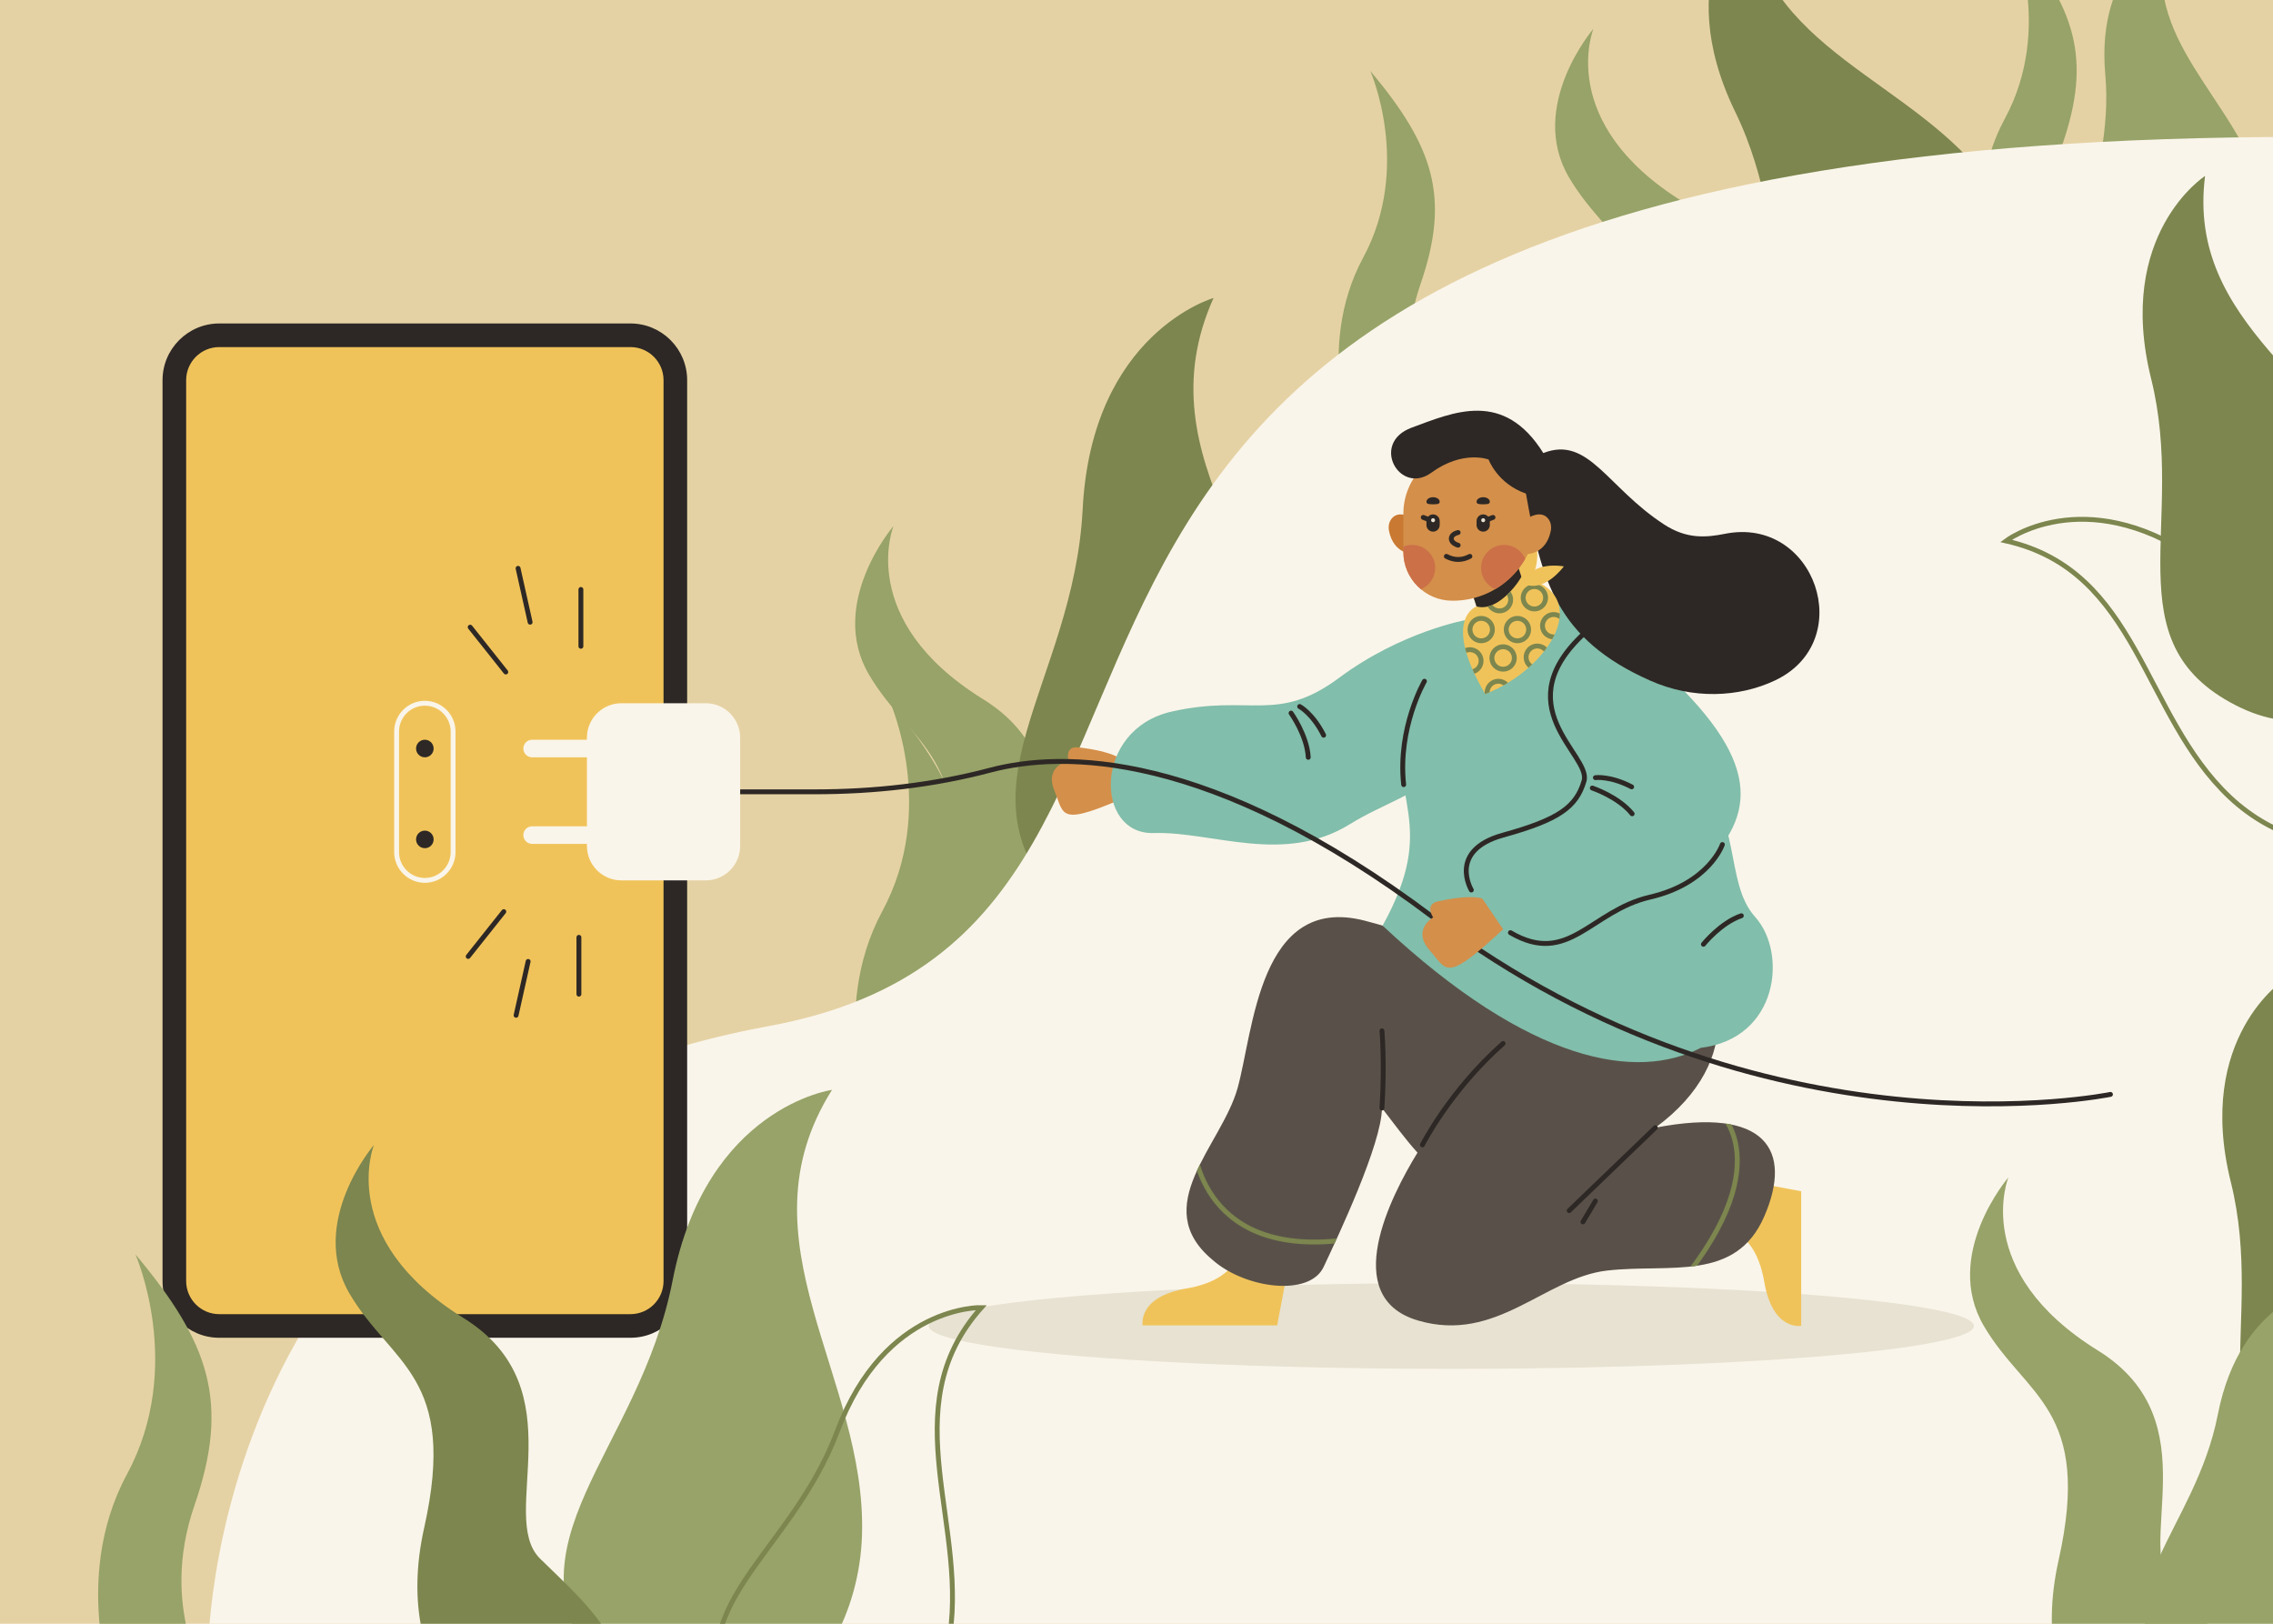 <?xml version="1.0" encoding="utf-8"?>
<!-- Generator: Adobe Illustrator 27.5.0, SVG Export Plug-In . SVG Version: 6.00 Build 0)  -->
<svg version="1.1" xmlns="http://www.w3.org/2000/svg" xmlns:xlink="http://www.w3.org/1999/xlink" x="0px" y="0px"
	 viewBox="0 0 700 500" style="enable-background:new 0 0 700 500;" xml:space="preserve">
<g id="BACKGROUND">
	<rect style="fill:#E5D2A4;" width="700" height="500"/>
</g>
<g id="OBJECTS">
	<g>
		<g>
			<defs>
				<rect id="SVGID_1_" width="700" height="500"/>
			</defs>
			<clipPath id="SVGID_00000034772027852826576220000009140923648939825317_">
				<use xlink:href="#SVGID_1_"  style="overflow:visible;"/>
			</clipPath>
			<path style="clip-path:url(#SVGID_00000034772027852826576220000009140923648939825317_);fill:#97A368;" d="M490.731,8.837
				c0,0-20.432,23.834-7.542,45.777c12.89,21.943,33.488,25.33,22.993,72.167c-10.495,46.837,20.723,74.416,48.164,59.556
				c27.442-14.861,0.868-36.925-12.467-50.094c-13.335-13.169,11.722-52.229-23.592-74.106
				C478.941,37.762,490.731,8.837,490.731,8.837z"/>
			<path style="clip-path:url(#SVGID_00000034772027852826576220000009140923648939825317_);fill:#97A368;" d="M274.2,216.439
				c0,0,14.483,32.745-2.449,64.079c-16.932,31.333-3.081,66.144-3.081,66.144l26.553-5.859c0,0-14.166-21.263-3.827-51.141
				C301.735,259.782,295.982,242.439,274.2,216.439z"/>
			<path style="clip-path:url(#SVGID_00000034772027852826576220000009140923648939825317_);fill:#97A368;" d="M421.993,21.827
				c0,0,13.004,29.402-2.199,57.537c-15.203,28.135-2.767,59.391-2.767,59.391l23.842-5.261c0,0-12.72-19.092-3.437-45.921
				C446.717,60.745,441.552,45.173,421.993,21.827z"/>
			<path style="clip-path:url(#SVGID_00000034772027852826576220000009140923648939825317_);fill:#97A368;" d="M619.623-21.01
				c0,0,13.004,29.402-2.199,57.537c-15.203,28.135-2.767,59.391-2.767,59.391l23.843-5.261c0,0-12.72-19.092-3.437-45.921
				S639.181,2.336,619.623-21.01z"/>
			<path style="clip-path:url(#SVGID_00000034772027852826576220000009140923648939825317_);fill:#97A368;" d="M275.164,161.979
				c0,0-20.432,23.834-7.542,45.777c12.89,21.943,33.488,25.33,22.993,72.167c-10.495,46.837,20.723,74.416,48.165,59.556
				c27.442-14.861,0.868-36.925-12.467-50.094c-13.335-13.169,11.722-52.229-23.592-74.106
				C263.374,190.903,275.164,161.979,275.164,161.979z"/>
			<path style="clip-path:url(#SVGID_00000034772027852826576220000009140923648939825317_);fill:#7C864E;" d="M373.725,91.76
				c0,0-37.514,10.686-40.3,65.001c-2.786,54.315-41.508,87.484-5.27,122.727s79.517-4.875,74.078-53.41
				C396.794,177.543,351.237,141.872,373.725,91.76z"/>
			<path style="clip-path:url(#SVGID_00000034772027852826576220000009140923648939825317_);fill:#7C864E;" d="M537.646-30.145
				c0,0-23.386,23.201-3.296,64.507c20.09,41.306,4.979,81.628,46.152,92.913c41.173,11.286,56.82-36.034,33.004-69.71
				S541.451,16.087,537.646-30.145z"/>
			<path style="clip-path:url(#SVGID_00000034772027852826576220000009140923648939825317_);fill:#97A368;" d="M667.474-20.524
				c0,0-22.148,9.851-19.12,43.513c3.029,33.662-17.9,57.452,7.474,75.971c25.374,18.52,48.5-9.943,40.915-39.331
				C689.159,30.242,658.014,12.273,667.474-20.524z"/>
		</g>
		<g>
			<defs>
				<rect id="SVGID_00000121248412826647229620000012578425015153525648_" width="700" height="500"/>
			</defs>
			<clipPath id="SVGID_00000088112467467769351000000017952380743791625137_">
				<use xlink:href="#SVGID_00000121248412826647229620000012578425015153525648_"  style="overflow:visible;"/>
			</clipPath>
			<path style="clip-path:url(#SVGID_00000088112467467769351000000017952380743791625137_);fill:#FAF5EA;" d="M63.978,511.024
				c0,0-2.092-162.967,172.64-195.03S238.76,42.164,708.841,42.164c0,468.861,0,468.861,0,468.861H63.978z"/>
		</g>
		<g>
			<ellipse style="fill:#E7E2D1;" cx="446.95" cy="408.305" rx="160.935" ry="13.212"/>
			<path style="fill:#F0C35A;" d="M381.549,385.429c0,0-0.908,8.719-16.148,11.334c-15.24,2.616-13.496,11.366-13.496,11.366h41.414
				l4.279-22.7H381.549z"/>
			<path style="fill:#F0C35A;" d="M531.997,378.601c0,0,8.719,0.908,11.334,16.148c2.616,15.24,11.366,13.496,11.366,13.496v-41.414
				l-22.7-4.279V378.601z"/>
			<path style="fill:#2D2825;" d="M194.159,411.942H67.517c-9.628,0-17.461-7.833-17.461-17.46V117.066
				c0-9.627,7.833-17.461,17.461-17.461h126.642c9.627,0,17.46,7.833,17.46,17.461v277.415
				C211.619,404.108,203.786,411.942,194.159,411.942z"/>
			<path style="fill:#F0C35A;" d="M67.517,106.878c-5.618,0-10.188,4.571-10.188,10.188v277.415c0,5.617,4.571,10.188,10.188,10.188
				h126.642c5.618,0,10.188-4.571,10.188-10.188V117.066c0-5.618-4.57-10.188-10.188-10.188H67.517z"/>
			<path style="fill:#D48F4A;" d="M345.27,233.796c0,0-2.4-2.4-13.105-3.656c-4.453-0.522-3.087,4.179-3.087,4.179
				s-7.533,1.433-4.354,9.163c3.178,7.73,1.14,11.219,23.53,1.31L345.27,233.796z"/>
			<g>
				<defs>
					<path id="SVGID_00000029038721917336067570000003045473138199827359_" d="M509.776,347.255
						c28.594-20.896,21.256-49.351,4.694-53.575c-4.809-1.226-9.887-0.667-14.507,1.146c-5.114,2.008-12.952,5.914-22.47,13.342
						c-11.87-6.849-34.784-18.964-57.348-24.7c-32.443-8.248-34.093,34.092-39.042,51.689c-4.949,17.596-27.494,36.292-7.698,52.789
						c9.898,8.798,29.826,11.529,34.225,2.181c4.399-9.348,17.907-37.924,17.96-48.921c3.515,4.503,7.133,9.544,10.947,13.731
						c-8.17,13.291-24.211,44.491,0.104,51.675c24.195,7.149,39.042-13.167,58.287-15.367c19.246-2.2,39.62,3.631,48.418-16.715
						C552.146,354.185,543.869,340.656,509.776,347.255z"/>
				</defs>
				<use xlink:href="#SVGID_00000029038721917336067570000003045473138199827359_"  style="overflow:visible;fill:#595149;"/>
				<clipPath id="SVGID_00000125599324227881309390000013591773005449397432_">
					<use xlink:href="#SVGID_00000029038721917336067570000003045473138199827359_"  style="overflow:visible;"/>
				</clipPath>
				
					<path style="clip-path:url(#SVGID_00000125599324227881309390000013591773005449397432_);fill:none;stroke:#7C864E;stroke-width:1.5;stroke-miterlimit:10;" d="
					M367.578,352.549c0,0,1.961,37.027,50.5,28.692"/>
				
					<path style="clip-path:url(#SVGID_00000125599324227881309390000013591773005449397432_);fill:none;stroke:#7C864E;stroke-width:1.5;stroke-miterlimit:10;" d="
					M528.394,341.206c0,0,20.592,15.278-10.786,53.887"/>
			</g>
			<path style="fill:#81BEAB;" d="M451.579,190.891c0,0-19.886,3.497-39.132,17.794c-19.246,14.297-27.494,4.949-51.689,10.448
				c-24.195,5.499-23.645,37.932-5.499,37.387c18.146-0.545,40.108,9.906,60.487-2.745
				C436.125,241.124,459.368,242.381,451.579,190.891z"/>
			<path style="fill:#81BEAB;" d="M479.101,184.543c-9.614-1.576-19.488,0.837-27.522,6.348
				c-7.745,5.312-16.688,14.376-19.336,28.792c-4.949,26.944,11.087,33.664-6.456,65.349c45.693,42.682,78.443,47.679,97.987,37.63
				c23.943-2.9,26.693-29.202,16.795-40.246c-9.898-11.044-3.299-30.29-20.895-50.085
				C504.591,215.362,504.457,188.698,479.101,184.543z"/>
			
				<line style="fill:none;stroke:#2D2825;stroke-width:1.5;stroke-linecap:round;stroke-linejoin:round;stroke-miterlimit:10;" x1="509.776" y1="347.255" x2="483.238" y2="372.787"/>
			<path style="fill:#F0C35A;" d="M473.25,167.884c0,0-8.583,5.808-5.111,12.568C474.924,178.175,473.25,167.884,473.25,167.884z"/>
			<path style="fill:none;stroke:#2D2825;stroke-width:1.5;stroke-linecap:round;stroke-linejoin:round;stroke-miterlimit:10;" d="
				M425.591,317.423c0,0,0.884,10.076,0,23.783"/>
			<path style="fill:none;stroke:#2D2825;stroke-width:1.5;stroke-linecap:round;stroke-linejoin:round;stroke-miterlimit:10;" d="
				M227.407,243.824h23.588c18.196,0,36.381-2.017,53.972-6.673c22.047-5.836,67.428-6.572,136.4,45.336
				c101.643,76.495,208.576,54.509,208.576,54.509"/>
			<path style="fill:#81BEAB;" d="M499.483,195.624c-4.326-3.471-10.232-4.288-15.317-2.074c-6.62,2.882-14.147,8.695-12.882,20.084
				c2.2,19.796,14.847,26.944,8.248,34.093c-6.599,7.148-24.069,4.949-26.606,20.346c-2.537,15.397,14.335,31.343,32.843,17.596
				c18.508-13.747,28.406-6.049,42.703-23.095C542.121,246.299,540.033,228.161,499.483,195.624z"/>
			<path style="fill:#D48F4A;" d="M456.509,276.728c0,0-3.05-1.489-13.581,0.804c-4.381,0.954-1.56,4.955-1.56,4.955
				s-6.658,3.804-1.138,10.081c5.52,6.277,4.726,10.239,22.677-6.413L456.509,276.728z"/>
			<g>
				<defs>
					<polygon id="SVGID_00000103258416880449239920000011182737923095280294_" points="457.509,195.214 472.534,189.801 
						466.057,170.094 451.032,175.507 					"/>
				</defs>
				<use xlink:href="#SVGID_00000103258416880449239920000011182737923095280294_"  style="overflow:visible;fill:#D48F4A;"/>
				<clipPath id="SVGID_00000074440010652840529490000013652846272124005025_">
					<use xlink:href="#SVGID_00000103258416880449239920000011182737923095280294_"  style="overflow:visible;"/>
				</clipPath>
				<path style="clip-path:url(#SVGID_00000074440010652840529490000013652846272124005025_);fill:#2D2825;" d="M402.913,154.609
					c0,20.739,16.969,37.708,37.708,37.708h0c20.739,0,37.708-16.969,37.708-37.708H402.913z"/>
			</g>
			<path style="fill:none;stroke:#2D2825;stroke-width:1.5;stroke-linecap:round;stroke-linejoin:round;stroke-miterlimit:10;" d="
				M453.12,274.063c0,0-7.351-12.165,9.786-16.911c17.137-4.746,22.551-8.624,24.92-16.667c2.369-8.043-25.379-23.27,1.353-46.618"
				/>
			<path style="fill:none;stroke:#2D2825;stroke-width:1.5;stroke-linecap:round;stroke-linejoin:round;stroke-miterlimit:10;" d="
				M530.427,260.06c0,0-4.025,11.952-22.298,16.192c-18.273,4.24-25.086,21.418-42.974,10.945"/>
			<path style="fill:none;stroke:#2D2825;stroke-width:1.5;stroke-linecap:round;stroke-linejoin:round;stroke-miterlimit:10;" d="
				M438.675,209.771c0,0-8.319,14.305-6.397,31.84"/>
			<path style="fill:none;stroke:#2D2825;stroke-width:1.5;stroke-linecap:round;stroke-linejoin:round;stroke-miterlimit:10;" d="
				M397.598,219.584c0,0,4.957,6.931,5.295,13.617"/>
			<path style="fill:none;stroke:#2D2825;stroke-width:1.5;stroke-linecap:round;stroke-linejoin:round;stroke-miterlimit:10;" d="
				M400.246,217.554c0,0,4.001,2.112,7.385,8.839"/>
			<path style="fill:none;stroke:#2D2825;stroke-width:1.5;stroke-linecap:round;stroke-linejoin:round;stroke-miterlimit:10;" d="
				M490.371,242.662c0,0,8.079,2.709,12.272,7.927"/>
			<path style="fill:none;stroke:#2D2825;stroke-width:1.5;stroke-linecap:round;stroke-linejoin:round;stroke-miterlimit:10;" d="
				M524.59,290.772c0,0,5.329-6.649,11.673-8.786"/>
			<path style="fill:none;stroke:#2D2825;stroke-width:1.5;stroke-linecap:round;stroke-linejoin:round;stroke-miterlimit:10;" d="
				M491.326,239.465c0,0,4.479-0.635,11.164,2.831"/>
			<path style="fill:none;stroke:#2D2825;stroke-width:1.5;stroke-linecap:round;stroke-linejoin:round;stroke-miterlimit:10;" d="
				M438.04,352.549c0,0,8.389-16.641,24.866-31.234"/>
			
				<line style="fill:none;stroke:#2D2825;stroke-width:1.5;stroke-linecap:round;stroke-linejoin:round;stroke-miterlimit:10;" x1="487.488" y1="376.254" x2="491.326" y2="369.824"/>
			<g>
				<circle style="fill:#2D2825;" cx="130.838" cy="230.495" r="2.706"/>
				<path style="fill:#2D2825;" d="M128.132,258.48c0-1.494,1.211-2.706,2.706-2.706c1.494,0,2.706,1.211,2.706,2.706
					c0,1.494-1.211,2.706-2.706,2.706C129.344,261.185,128.132,259.974,128.132,258.48z"/>
				<path style="fill:none;stroke:#FAF5EA;stroke-width:1.5;stroke-linecap:round;stroke-linejoin:round;stroke-miterlimit:10;" d="
					M130.838,271.098L130.838,271.098c4.782,0,8.695-3.913,8.695-8.694v-37.16c0-4.782-3.913-8.694-8.695-8.694l0,0
					c-4.782,0-8.695,3.913-8.695,8.694v37.16C122.143,267.186,126.056,271.098,130.838,271.098z"/>
			</g>
			<path style="fill:#FAF5EA;" d="M217.335,271.098h-25.976c-5.858,0-10.607-4.749-10.607-10.607v-33.335
				c0-5.858,4.749-10.607,10.607-10.607h25.976c5.858,0,10.607,4.749,10.607,10.607v33.335
				C227.941,266.349,223.193,271.098,217.335,271.098z"/>
			<path style="fill:#FAF5EA;" d="M163.876,233.201h37.232c1.494,0,2.706-1.212,2.706-2.706l0,0c0-1.494-1.211-2.706-2.706-2.706
				h-37.232c-1.494,0-2.706,1.211-2.706,2.706l0,0C161.17,231.989,162.381,233.201,163.876,233.201z"/>
			<path style="fill:#FAF5EA;" d="M163.876,259.858h37.232c1.494,0,2.706-1.211,2.706-2.706l0,0c0-1.494-1.211-2.706-2.706-2.706
				h-37.232c-1.494,0-2.706,1.212-2.706,2.706l0,0C161.17,258.647,162.381,259.858,163.876,259.858z"/>
			<g>
				<g>
					
						<line style="fill:none;stroke:#2D2825;stroke-width:1.5;stroke-linecap:round;stroke-linejoin:round;stroke-miterlimit:10;" x1="144.796" y1="193.127" x2="155.764" y2="206.93"/>
					
						<line style="fill:none;stroke:#2D2825;stroke-width:1.5;stroke-linecap:round;stroke-linejoin:round;stroke-miterlimit:10;" x1="159.546" y1="175.008" x2="163.258" y2="191.594"/>
					
						<line style="fill:none;stroke:#2D2825;stroke-width:1.5;stroke-linecap:round;stroke-linejoin:round;stroke-miterlimit:10;" x1="178.895" y1="181.512" x2="178.895" y2="199.014"/>
				</g>
				<g>
					
						<line style="fill:none;stroke:#2D2825;stroke-width:1.5;stroke-linecap:round;stroke-linejoin:round;stroke-miterlimit:10;" x1="144.182" y1="294.521" x2="155.151" y2="280.718"/>
					
						<line style="fill:none;stroke:#2D2825;stroke-width:1.5;stroke-linecap:round;stroke-linejoin:round;stroke-miterlimit:10;" x1="158.933" y1="312.64" x2="162.645" y2="296.054"/>
					
						<line style="fill:none;stroke:#2D2825;stroke-width:1.5;stroke-linecap:round;stroke-linejoin:round;stroke-miterlimit:10;" x1="178.282" y1="306.136" x2="178.282" y2="288.634"/>
				</g>
			</g>
			<g>
				<path style="fill:#C97931;" d="M435.008,159.669c0,0-4.195-2.959-6.525,0.15c-0.781,1.042-0.975,2.403-0.718,3.679
					c1.433,7.115,7.242,7.115,7.242,7.115"/>
				<g>
					<defs>
						<path id="SVGID_00000034066413028551605330000010499759793050127013_" d="M447.473,184.977h-0.243
							c-8.275,0-15.046-6.771-15.046-15.047v-11.724c0-11.269,9.22-20.488,20.488-20.488l0,0c11.269,0,20.488,9.22,20.488,20.488
							v1.084C473.161,173.418,461.601,184.977,447.473,184.977z"/>
					</defs>
					<use xlink:href="#SVGID_00000034066413028551605330000010499759793050127013_"  style="overflow:visible;fill:#D48F4A;"/>
					<clipPath id="SVGID_00000141447110924055979350000017600968244369549704_">
						<use xlink:href="#SVGID_00000034066413028551605330000010499759793050127013_"  style="overflow:visible;"/>
					</clipPath>
					
						<circle style="clip-path:url(#SVGID_00000141447110924055979350000017600968244369549704_);fill:#CC7048;" cx="463.198" cy="174.873" r="7.078"/>
					
						<circle style="clip-path:url(#SVGID_00000141447110924055979350000017600968244369549704_);fill:#CC7048;" cx="434.905" cy="174.873" r="7.078"/>
				</g>
				<g>
					<path style="fill:#2D2825;" d="M441.333,163.715L441.333,163.715c-1.123,0-2.042-0.919-2.042-2.042v-1.233
						c0-1.123,0.919-2.042,2.042-2.042l0,0c1.123,0,2.042,0.919,2.042,2.042v1.233C443.376,162.796,442.457,163.715,441.333,163.715
						z"/>
					
						<line style="fill:none;stroke:#2D2825;stroke-width:1.5;stroke-linecap:round;stroke-linejoin:round;stroke-miterlimit:10;" x1="438.312" y1="159.326" x2="441.333" y2="160.479"/>
				</g>
				<g>
					<path style="fill:#2D2825;" d="M456.77,163.715L456.77,163.715c1.123,0,2.042-0.919,2.042-2.042v-1.233
						c0-1.123-0.919-2.042-2.042-2.042l0,0c-1.123,0-2.042,0.919-2.042,2.042v1.233C454.727,162.796,455.646,163.715,456.77,163.715
						z"/>
					
						<line style="fill:none;stroke:#2D2825;stroke-width:1.5;stroke-linecap:round;stroke-linejoin:round;stroke-miterlimit:10;" x1="459.791" y1="159.326" x2="456.77" y2="160.479"/>
				</g>
				<path style="fill:none;stroke:#2D2825;stroke-width:1.5;stroke-linecap:round;stroke-linejoin:round;stroke-miterlimit:10;" d="
					M445.431,171.32c2.414,1.277,4.828,1.277,7.242,0"/>
				<path style="fill:none;stroke:#2D2825;stroke-width:1.5;stroke-linecap:round;stroke-linejoin:round;stroke-miterlimit:10;" d="
					M449.052,163.98c0,0-2.102,0.379-2.102,1.879c0,1.501,2.102,2.025,2.102,2.025"/>
				<path style="fill:#2D2825;" d="M443.376,154.5c0-0.771-0.914-1.397-2.042-1.397c-1.128,0-2.042,0.625-2.042,1.397
					c0,0.771,0.914,0.786,2.042,0.786C442.461,155.285,443.376,155.271,443.376,154.5z"/>
				<path style="fill:#2D2825;" d="M458.812,154.5c0-0.771-0.914-1.397-2.042-1.397c-1.128,0-2.042,0.625-2.042,1.397
					c0,0.771,0.914,0.786,2.042,0.786C457.898,155.285,458.812,155.271,458.812,154.5z"/>
				<path style="fill:#E7E2D1;" d="M441.945,160.191c0,0.338-0.274,0.612-0.612,0.612s-0.612-0.274-0.612-0.612
					c0-0.338,0.274-0.612,0.612-0.612S441.945,159.853,441.945,160.191z"/>
				<path style="fill:#E7E2D1;" d="M457.382,160.191c0,0.338-0.274,0.612-0.612,0.612s-0.612-0.274-0.612-0.612
					c0-0.338,0.274-0.612,0.612-0.612S457.382,159.853,457.382,160.191z"/>
			</g>
			<path style="fill:#2D2825;" d="M458.43,141.498c0,0-7.872-3.045-17.64,4.061c-9.768,7.106-18.913-9.136-6.05-13.874
				c12.863-4.737,28.297-11.763,40.544,7.823c13.939-5.454,19.601,10.58,37.242,22.02c6.86,4.449,12.69,4.046,18.687,2.847
				c27.767-5.551,41.012,33.098,15.396,45.166c-11.172,5.264-25.389,5.861-38.466,0.012c-28.829-12.78-33.471-30.833-38.208-57.565
				C461.137,148.942,458.43,141.498,458.43,141.498z"/>
			<path style="fill:#D48F4A;" d="M470.337,159.669c0,0,4.195-2.959,6.525,0.15c0.781,1.042,0.975,2.403,0.718,3.679
				c-1.433,7.115-7.242,7.115-7.242,7.115"/>
			<g>
				<defs>
					<path id="SVGID_00000145752995924118489620000012393212393492545975_" d="M454.727,186.75c0,0-10.952,3.652,2.654,26.966
						c20.305-7.874,33.944-31.062,11.13-36.154C468.616,177.879,461.783,188.652,454.727,186.75z"/>
				</defs>
				<use xlink:href="#SVGID_00000145752995924118489620000012393212393492545975_"  style="overflow:visible;fill:#F0C35A;"/>
				<clipPath id="SVGID_00000035533173830072700750000001988664017190919298_">
					<use xlink:href="#SVGID_00000145752995924118489620000012393212393492545975_"  style="overflow:visible;"/>
				</clipPath>
				
					<path style="clip-path:url(#SVGID_00000035533173830072700750000001988664017190919298_);fill:none;stroke:#7C864E;stroke-width:1.5;stroke-miterlimit:10;" d="
					M455.533,205.44c1.069-1.58,0.654-3.728-0.926-4.796c-1.58-1.069-3.728-0.654-4.796,0.926s-0.654,3.727,0.926,4.796
					C452.317,207.434,454.465,207.02,455.533,205.44z"/>
				
					<path style="clip-path:url(#SVGID_00000035533173830072700750000001988664017190919298_);fill:none;stroke:#7C864E;stroke-width:1.5;stroke-miterlimit:10;" d="
					M465.768,204.547c1.069-1.58,0.654-3.728-0.926-4.796c-1.58-1.069-3.728-0.654-4.796,0.926s-0.654,3.728,0.926,4.796
					C462.552,206.542,464.699,206.127,465.768,204.547z"/>
				
					<path style="clip-path:url(#SVGID_00000035533173830072700750000001988664017190919298_);fill:none;stroke:#7C864E;stroke-width:1.5;stroke-miterlimit:10;" d="
					M481.342,194.612c1.069-1.58,0.654-3.727-0.926-4.796c-1.58-1.069-3.728-0.654-4.796,0.926s-0.654,3.728,0.926,4.796
					C478.126,196.607,480.274,196.192,481.342,194.612z"/>
				
					<path style="clip-path:url(#SVGID_00000035533173830072700750000001988664017190919298_);fill:none;stroke:#7C864E;stroke-width:1.5;stroke-miterlimit:10;" d="
					M470.173,195.802c1.069-1.58,0.654-3.728-0.926-4.796c-1.58-1.069-3.727-0.654-4.796,0.926c-1.069,1.58-0.654,3.727,0.926,4.796
					C466.956,197.797,469.104,197.383,470.173,195.802z"/>
				
					<path style="clip-path:url(#SVGID_00000035533173830072700750000001988664017190919298_);fill:none;stroke:#7C864E;stroke-width:1.5;stroke-miterlimit:10;" d="
					M464.644,186.599c1.069-1.58,0.654-3.728-0.926-4.796c-1.58-1.069-3.728-0.654-4.796,0.926s-0.654,3.727,0.926,4.796
					C461.428,188.594,463.576,188.179,464.644,186.599z"/>
				
					<path style="clip-path:url(#SVGID_00000035533173830072700750000001988664017190919298_);fill:none;stroke:#7C864E;stroke-width:1.5;stroke-miterlimit:10;" d="
					M459.019,195.802c1.069-1.58,0.654-3.728-0.926-4.796c-1.58-1.069-3.728-0.654-4.796,0.926c-1.069,1.58-0.654,3.727,0.926,4.796
					C455.803,197.797,457.95,197.383,459.019,195.802z"/>
				
					<path style="clip-path:url(#SVGID_00000035533173830072700750000001988664017190919298_);fill:none;stroke:#7C864E;stroke-width:1.5;stroke-miterlimit:10;" d="
					M464.3,215.161c1.069-1.58,0.654-3.727-0.926-4.796c-1.58-1.069-3.728-0.654-4.796,0.926c-1.069,1.58-0.654,3.728,0.926,4.796
					C461.084,217.155,463.231,216.741,464.3,215.161z"/>
				
					<path style="clip-path:url(#SVGID_00000035533173830072700750000001988664017190919298_);fill:none;stroke:#7C864E;stroke-width:1.5;stroke-miterlimit:10;" d="
					M476.294,204.316c1.069-1.58,0.654-3.728-0.926-4.796s-3.728-0.654-4.796,0.926c-1.069,1.58-0.654,3.728,0.926,4.796
					C473.078,206.311,475.225,205.896,476.294,204.316z"/>
				
					<path style="clip-path:url(#SVGID_00000035533173830072700750000001988664017190919298_);fill:none;stroke:#7C864E;stroke-width:1.5;stroke-miterlimit:10;" d="
					M475.395,186.004c1.069-1.58,0.654-3.728-0.926-4.796c-1.58-1.069-3.728-0.654-4.796,0.926c-1.069,1.58-0.654,3.728,0.926,4.796
					C472.179,187.999,474.327,187.584,475.395,186.004z"/>
			</g>
			<path style="fill:#F0C35A;" d="M481.605,174.411c0,0-10.176-1.962-12.501,5.272C475.512,182.871,481.605,174.411,481.605,174.411
				z"/>
		</g>
		<g>
			<defs>
				<rect id="SVGID_00000001657640317611403080000013752683771725235889_" width="700" height="500"/>
			</defs>
			<clipPath id="SVGID_00000160895140457093188480000015502331330981040014_">
				<use xlink:href="#SVGID_00000001657640317611403080000013752683771725235889_"  style="overflow:visible;"/>
			</clipPath>
			<path style="clip-path:url(#SVGID_00000160895140457093188480000015502331330981040014_);fill:#97A368;" d="M41.699,386.243
				c0,0,15.303,34.601-2.588,67.709c-17.891,33.109-3.256,69.891-3.256,69.891l28.058-6.191c0,0-14.969-22.467-4.044-54.039
				C70.793,432.042,64.715,413.717,41.699,386.243z"/>
			<path style="clip-path:url(#SVGID_00000160895140457093188480000015502331330981040014_);fill:#97A368;" d="M256.234,335.604
				c0,0-38.648,5.275-49.084,58.651s-53.459,80.738-22.567,120.749s79.408,6.415,80.885-42.401
				C266.945,423.787,226.888,382.034,256.234,335.604z"/>
			
				<path style="clip-path:url(#SVGID_00000160895140457093188480000015502331330981040014_);fill:none;stroke:#7C864E;stroke-width:1.5;stroke-miterlimit:10;" d="
				M302.232,402.636c0,0-29.745-0.893-44.314,37.958c-14.569,38.851-50.385,54.027-32.173,88.021s58.945,14.818,66.199-21.729
				S274.308,433.881,302.232,402.636z"/>
			<path style="clip-path:url(#SVGID_00000160895140457093188480000015502331330981040014_);fill:#7C864E;" d="M703.618,301.531
				c0,0-27.695,17.844-16.614,62.424c11.081,44.58-12.071,80.891,25.866,100.478c37.938,19.587,63.067-23.459,46.758-61.348
				C743.319,365.196,697.745,347.551,703.618,301.531z"/>
			
				<path style="clip-path:url(#SVGID_00000160895140457093188480000015502331330981040014_);fill:none;stroke:#7C864E;stroke-width:1.5;stroke-miterlimit:10;" d="
				M617.783,166.565c0,0,23.7-17.997,58.118,5.177c34.419,23.174,72.391,14.736,77.3,52.987
				c4.909,38.251-39.39,46.288-66.514,20.743C659.562,219.926,658.659,175.792,617.783,166.565z"/>
			<path style="clip-path:url(#SVGID_00000160895140457093188480000015502331330981040014_);fill:#97A368;" d="M716.138,395.964
				c0,0-26.079,3.56-33.122,39.577c-7.043,36.018-36.073,54.481-15.228,81.48s53.584,4.329,54.58-28.612
				C723.366,455.469,696.336,427.295,716.138,395.964z"/>
			<path style="clip-path:url(#SVGID_00000160895140457093188480000015502331330981040014_);fill:#7C864E;" d="M679.081,54.18
				c0,0-27.695,17.844-16.614,62.424c11.081,44.58-12.071,80.891,25.866,100.478c37.938,19.587,63.067-23.459,46.758-61.348
				C718.782,117.845,673.208,100.2,679.081,54.18z"/>
			<path style="clip-path:url(#SVGID_00000160895140457093188480000015502331330981040014_);fill:#7C864E;" d="M115.173,352.549
				c0,0-20.432,23.834-7.542,45.777c12.89,21.943,33.488,25.33,22.993,72.167c-10.495,46.837,20.723,74.416,48.165,59.556
				c27.442-14.861,0.868-36.925-12.467-50.094c-13.335-13.169,11.722-52.229-23.592-74.106
				C103.383,381.474,115.173,352.549,115.173,352.549z"/>
			<path style="clip-path:url(#SVGID_00000160895140457093188480000015502331330981040014_);fill:#97A368;" d="M618.512,362.552
				c0,0-20.432,23.834-7.542,45.777c12.89,21.943,33.488,25.33,22.993,72.167c-10.495,46.837,20.723,74.417,48.164,59.556
				c27.442-14.861,0.868-36.925-12.467-50.094c-13.335-13.169,11.722-52.229-23.592-74.106
				C606.723,391.477,618.512,362.552,618.512,362.552z"/>
		</g>
	</g>
</g>
</svg>
